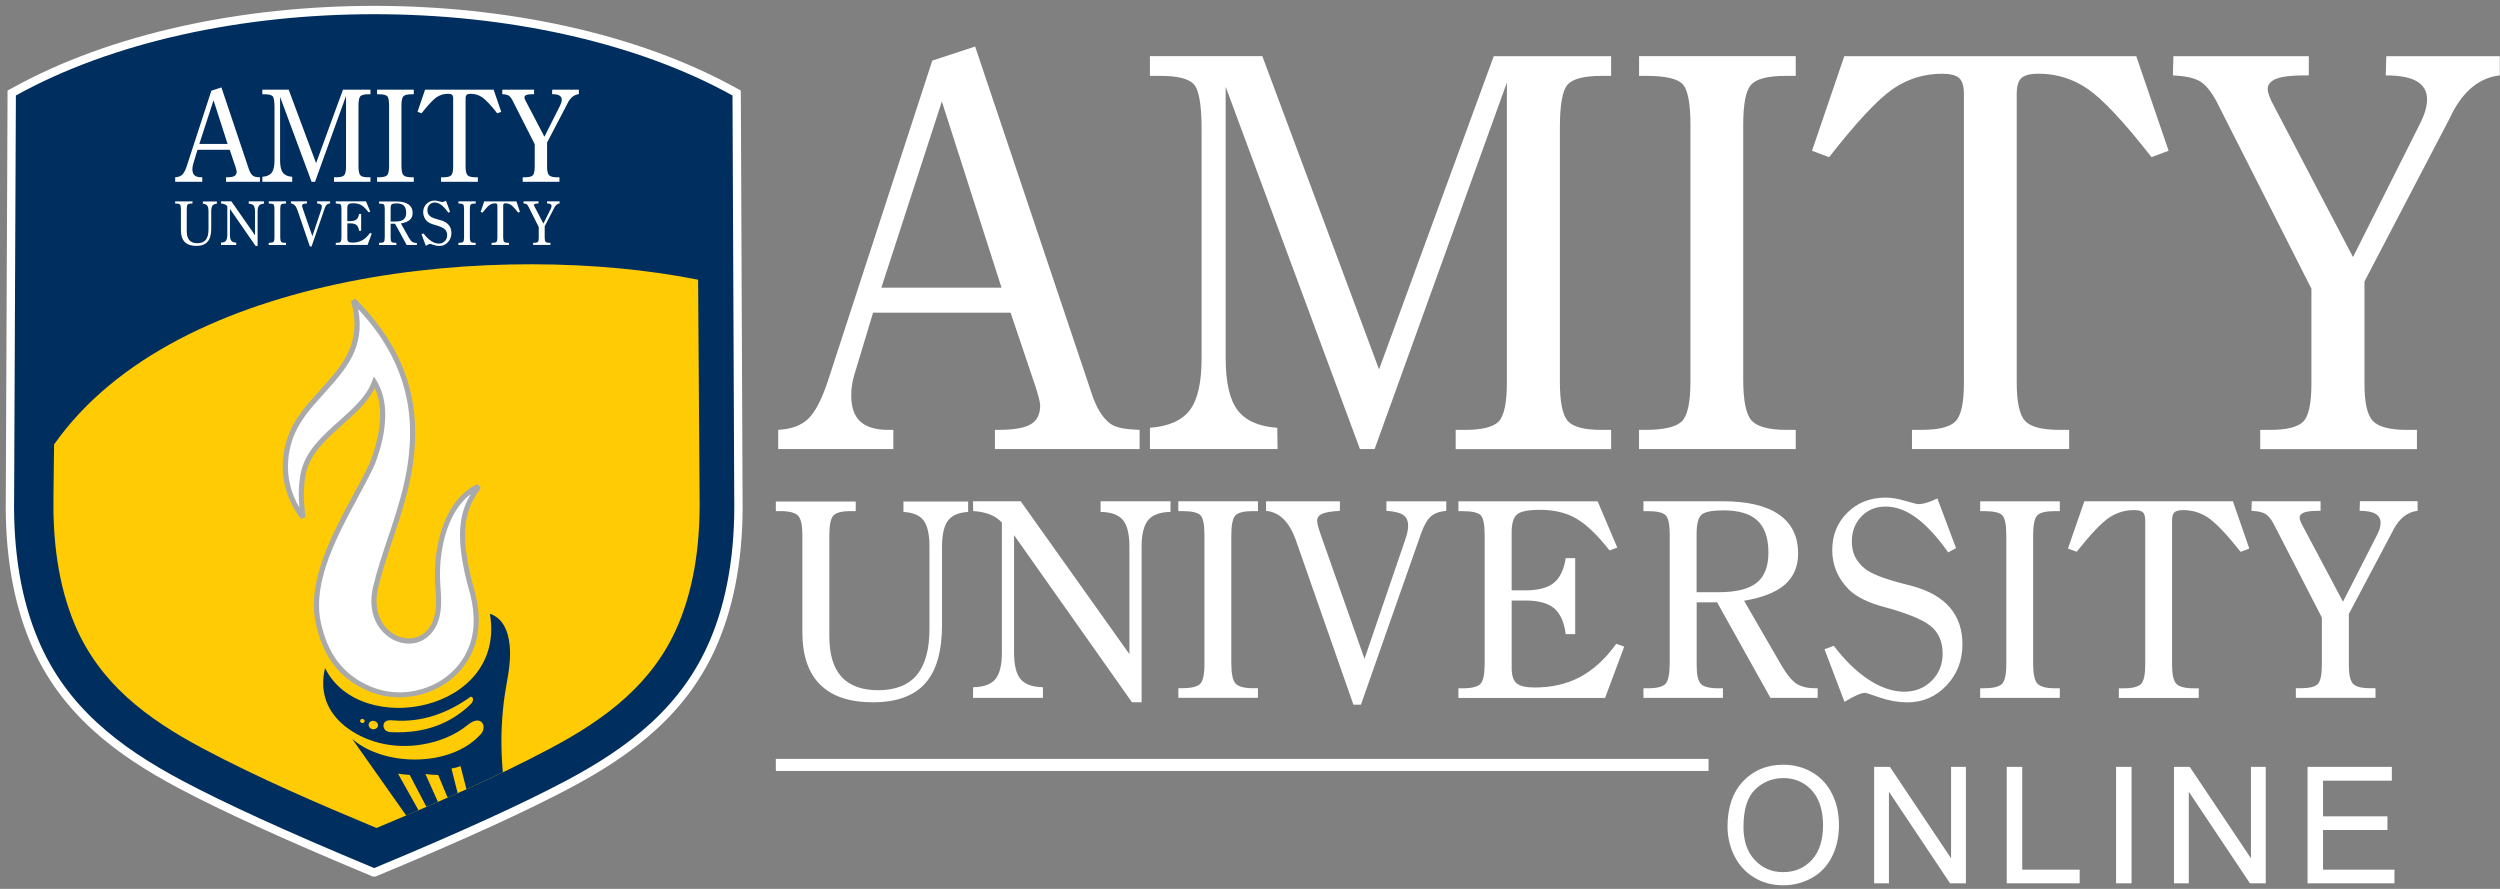 <svg width="90" height="32" viewBox="0 0 90 32" fill="none" xmlns="http://www.w3.org/2000/svg">
<rect x="0" y="0" width="90" height="32" fill="#808080" stroke="none"/>
<g id="Layer 1">
<g id="Group">
<path id="Vector" d="M13.471 31.404H13.495L13.517 31.394C16.746 30.051 18.954 29.031 20.459 28.232C22.717 27.032 24.664 25.557 25.704 23.091C26.31 21.656 26.62 19.93 26.582 17.866C26.582 17.866 26.582 17.865 26.582 17.865L26.52 3.421L26.52 3.35L26.459 3.316C22.912 1.344 18.188 0.361 13.471 0.361C8.754 0.361 4.03 1.343 0.484 3.315L0.422 3.349L0.422 3.42C0.412 5.821 0.401 8.224 0.39 10.627C0.38 13.04 0.369 15.454 0.359 17.866C0.321 19.93 0.632 21.656 1.237 23.091C2.277 25.557 4.225 27.032 6.483 28.232C7.989 29.033 10.197 30.051 13.424 31.394L13.446 31.404H13.47H13.471Z" fill="#002E5E" stroke="white" stroke-width="0.3"/>
<path id="Vector_2" fill-rule="evenodd" clip-rule="evenodd" d="M13.553 29.808C15.655 28.93 17.814 28.005 19.819 26.938C21.803 25.882 23.518 24.613 24.417 22.484C25.029 21.032 25.213 19.414 25.185 17.849V17.837L25.132 10.07C18.066 8.656 6.373 9.698 1.947 16L1.925 17.837V17.849C1.897 19.413 2.08 21.032 2.692 22.484C3.59 24.613 5.306 25.882 7.289 26.938C9.294 28.005 11.453 28.931 13.555 29.808H13.553Z" fill="#FFCB05"/>
<path id="Vector_3" fill-rule="evenodd" clip-rule="evenodd" d="M17.232 17.508C16.024 18.069 15.675 19.812 15.758 21.04C15.788 21.513 15.842 21.997 15.644 22.442C15.068 23.728 13.093 22.945 13.518 21.156C13.948 19.339 14.851 17.709 14.854 15.571C14.855 13.808 14.153 12.239 12.723 10.819C13.163 12.365 12.424 13.182 11.581 14.117C11.122 14.627 10.661 15.127 10.437 15.795C10.133 16.708 10.224 17.729 10.908 18.632C10.831 18.06 10.817 17.523 10.916 17.044C11.205 15.637 13.036 14.986 13.479 13.758C13.953 14.534 13.808 15.66 13.394 16.714C12.628 18.334 11.049 20.54 11.458 22.421C11.708 23.567 12.274 24.372 13.328 24.806C14.632 25.344 16.259 24.801 16.885 23.501C17.194 22.86 17.216 22.14 17.013 21.358C16.317 18.954 16.756 18.204 17.232 17.508Z" fill="white"/>
<path id="Vector_4" fill-rule="evenodd" clip-rule="evenodd" d="M17.184 17.429L17.192 17.424L17.308 17.56C17.076 17.899 16.853 18.25 16.774 18.805C16.692 19.368 16.758 20.144 17.101 21.331V21.334C17.204 21.735 17.25 22.12 17.23 22.488C17.213 22.857 17.126 23.21 16.967 23.541C16.501 24.51 15.499 25.072 14.472 25.103C14.271 25.109 14.07 25.096 13.874 25.061C13.677 25.025 13.482 24.97 13.292 24.892V24.89C12.749 24.667 12.331 24.347 12.017 23.936C11.704 23.526 11.495 23.025 11.368 22.439C11.04 20.929 11.953 19.236 12.734 17.785C12.944 17.394 13.146 17.02 13.309 16.674C13.6 15.932 13.756 15.157 13.649 14.499C13.629 14.373 13.598 14.251 13.558 14.135C13.538 14.079 13.515 14.024 13.49 13.97C13.248 14.471 12.793 14.875 12.334 15.284C11.752 15.802 11.158 16.332 11.007 17.061C10.96 17.294 10.938 17.541 10.94 17.8C10.94 18.061 10.962 18.334 11 18.617L10.834 18.684C10.329 18.017 10.138 17.286 10.187 16.578C10.197 16.44 10.215 16.302 10.241 16.168C10.267 16.036 10.304 15.901 10.349 15.768L10.351 15.763C10.575 15.094 11.021 14.598 11.476 14.095L11.515 14.051L11.519 14.046C12.341 13.136 13.061 12.336 12.635 10.841L12.789 10.751C13.511 11.468 14.052 12.226 14.41 13.025C14.77 13.828 14.947 14.673 14.947 15.567C14.947 17.007 14.542 18.214 14.145 19.4C13.948 19.987 13.753 20.569 13.61 21.172C13.461 21.804 13.623 22.302 13.915 22.614C14.043 22.75 14.195 22.851 14.353 22.913C14.512 22.973 14.68 22.995 14.839 22.975C15.131 22.938 15.402 22.755 15.563 22.401C15.737 22.011 15.706 21.577 15.675 21.148L15.668 21.043C15.608 20.144 15.776 18.974 16.333 18.17C16.443 18.011 16.568 17.867 16.71 17.741C16.853 17.615 17.011 17.508 17.188 17.425L17.184 17.429ZM16.938 17.793C16.901 17.822 16.864 17.852 16.829 17.883C16.699 17.998 16.583 18.133 16.482 18.279C15.95 19.044 15.792 20.168 15.851 21.034L15.859 21.14C15.889 21.59 15.921 22.046 15.729 22.48C15.541 22.899 15.214 23.116 14.862 23.162C14.671 23.186 14.473 23.16 14.286 23.089C14.101 23.018 13.925 22.901 13.78 22.744C13.45 22.392 13.264 21.837 13.43 21.136C13.574 20.528 13.771 19.939 13.969 19.348C14.363 18.174 14.761 16.983 14.763 15.573C14.763 14.706 14.591 13.886 14.242 13.107C13.932 12.415 13.484 11.757 12.893 11.127C13.159 12.509 12.454 13.291 11.658 14.175L11.653 14.181L11.614 14.224C11.173 14.713 10.738 15.195 10.527 15.827L10.526 15.832C10.486 15.953 10.452 16.08 10.425 16.21C10.399 16.338 10.383 16.467 10.374 16.595C10.335 17.153 10.456 17.729 10.778 18.272C10.764 18.113 10.756 17.957 10.755 17.805C10.755 17.533 10.778 17.272 10.827 17.029C10.99 16.238 11.605 15.69 12.211 15.151C12.709 14.707 13.198 14.272 13.393 13.729L13.459 13.55L13.56 13.711V13.714H13.561C13.63 13.829 13.688 13.951 13.733 14.078C13.777 14.204 13.81 14.336 13.834 14.473C13.946 15.166 13.785 15.978 13.481 16.75V16.755L13.479 16.757C13.313 17.107 13.11 17.483 12.898 17.878C12.131 19.3 11.237 20.962 11.55 22.405C11.672 22.964 11.87 23.441 12.167 23.828C12.462 24.213 12.854 24.514 13.364 24.724H13.367C13.541 24.797 13.724 24.85 13.91 24.883C14.097 24.915 14.285 24.929 14.47 24.923C15.432 24.892 16.37 24.368 16.804 23.465C16.952 23.157 17.032 22.829 17.049 22.483C17.067 22.135 17.022 21.769 16.926 21.388C16.573 20.172 16.509 19.37 16.593 18.785C16.654 18.371 16.784 18.065 16.941 17.797L16.938 17.793Z" fill="#A7A9AC"/>
<path id="Vector_5" fill-rule="evenodd" clip-rule="evenodd" d="M31.729 10.356H36.055L33.907 3.653L31.729 10.356ZM28.015 16.167V15.475C28.483 15.45 28.844 15.319 29.096 15.076C29.348 14.836 29.59 14.369 29.819 13.671L33.562 2.182L35.105 1.675L39.28 14.104C39.368 14.385 39.471 14.618 39.581 14.804C39.693 14.991 39.821 15.135 39.962 15.246C40.056 15.315 40.182 15.368 40.335 15.403C40.489 15.441 40.717 15.463 41.026 15.475V16.167H35.817V15.475H35.95C36.499 15.475 36.886 15.407 37.112 15.271C37.335 15.137 37.446 14.913 37.446 14.591C37.446 14.536 37.429 14.448 37.397 14.322C37.367 14.201 37.325 14.06 37.273 13.903L36.381 11.255H31.431L30.768 13.452C30.73 13.566 30.7 13.69 30.677 13.826C30.654 13.96 30.644 14.098 30.644 14.238C30.644 14.661 30.752 14.972 30.972 15.175C31.187 15.373 31.521 15.475 31.967 15.475H32.16V16.167H28.014H28.015ZM54.248 2.972L49.486 16.167H48.958L44.124 3.125V12.885C44.124 13.764 44.267 14.389 44.555 14.769C44.844 15.145 45.318 15.355 45.982 15.401L45.992 16.167H41.398V15.401C42.076 15.348 42.554 15.135 42.835 14.762C43.117 14.389 43.258 13.764 43.258 12.885V4.68C43.258 3.769 43.162 3.22 42.97 3.023C42.779 2.83 42.386 2.732 41.789 2.732H41.397V2.021H45.444L49.646 13.298L53.775 2.023H58V2.732H57.646C57.024 2.732 56.622 2.838 56.435 3.045C56.249 3.254 56.156 3.764 56.156 4.583V13.752C56.156 14.48 56.252 14.949 56.445 15.162C56.638 15.372 57.038 15.476 57.647 15.476H58.001V16.168H52.405V15.476H52.731C53.35 15.476 53.759 15.374 53.956 15.172C54.15 14.966 54.248 14.495 54.248 13.752V2.972ZM64.646 2.023V2.732H64.272C63.644 2.732 63.234 2.838 63.044 3.045C62.851 3.254 62.756 3.738 62.756 4.498V13.653C62.756 14.429 62.857 14.925 63.063 15.145C63.266 15.364 63.683 15.475 64.308 15.475H64.646V16.167H59.005V15.475H59.245C59.897 15.475 60.328 15.373 60.539 15.175C60.752 14.971 60.856 14.49 60.856 13.732V4.497C60.856 3.698 60.758 3.204 60.559 3.013C60.363 2.826 59.937 2.732 59.285 2.732H59.007V2.021H64.647L64.646 2.023ZM76.906 2.023L78.07 5.427L77.454 5.656C76.465 4.39 75.701 3.575 75.162 3.204C74.626 2.836 74.035 2.653 73.387 2.653C73.092 2.653 72.889 2.706 72.776 2.806C72.66 2.909 72.602 3.102 72.602 3.383V13.771C72.602 14.476 72.703 14.939 72.903 15.154C73.104 15.367 73.514 15.475 74.137 15.475H74.49V16.167H68.831V15.475H69.185C69.8 15.475 70.206 15.371 70.402 15.165C70.602 14.954 70.701 14.497 70.701 13.787V3.384C70.701 3.103 70.642 2.91 70.528 2.808C70.412 2.707 70.209 2.655 69.916 2.655C69.267 2.655 68.678 2.838 68.14 3.205C67.604 3.575 66.838 4.39 65.848 5.658L65.232 5.428L66.394 2.024H76.906V2.023ZM83.211 10.393L79.796 3.654C79.601 3.29 79.402 3.048 79.194 2.923C78.98 2.801 78.659 2.734 78.224 2.714L78.243 2.023H83.117V2.714H82.944C82.489 2.714 82.158 2.754 81.951 2.835C81.743 2.913 81.637 3.038 81.637 3.203C81.637 3.275 81.656 3.359 81.696 3.461C81.731 3.566 81.814 3.73 81.934 3.952L84.708 9.255L87.145 4.404C87.22 4.25 87.278 4.103 87.317 3.965C87.353 3.827 87.374 3.699 87.374 3.579C87.374 3.29 87.252 3.075 87.01 2.929C86.767 2.786 86.391 2.714 85.887 2.714L85.907 2.023H89.993V2.714C89.276 2.795 88.707 3.25 88.277 4.075C88.238 4.157 88.209 4.219 88.189 4.258L85.121 10.134V13.827C85.121 14.498 85.222 14.941 85.423 15.155C85.626 15.368 86.035 15.476 86.657 15.476H87.01V16.168H81.368V15.476H81.725C82.325 15.476 82.723 15.374 82.92 15.176C83.115 14.972 83.211 14.518 83.211 13.808V10.393Z" fill="white"/>
<path id="Vector_6" fill-rule="evenodd" clip-rule="evenodd" d="M32.524 18.43V18.055H34.853V18.43C34.511 18.45 34.27 18.553 34.128 18.74C33.987 18.926 33.913 19.242 33.913 19.687V22.489C33.913 23.446 33.712 24.151 33.306 24.602C32.903 25.056 32.273 25.282 31.427 25.282C30.581 25.282 29.953 25.071 29.526 24.646C29.097 24.222 28.885 23.591 28.885 22.753V19.245C28.885 18.901 28.834 18.674 28.73 18.564C28.624 18.457 28.415 18.4 28.102 18.4H27.93V18.055H30.806V18.4H30.627C30.31 18.4 30.104 18.453 30.004 18.558C29.906 18.661 29.856 18.901 29.856 19.273V22.91C29.856 23.559 30.002 24.044 30.295 24.366C30.588 24.687 31.031 24.848 31.626 24.848C32.222 24.848 32.706 24.663 33.005 24.299C33.309 23.931 33.461 23.378 33.461 22.637V19.686C33.461 19.239 33.391 18.923 33.25 18.736C33.11 18.551 32.866 18.449 32.523 18.43H32.524ZM36.745 18.045L40.659 23.549V19.687C40.659 19.228 40.58 18.907 40.424 18.719C40.266 18.532 39.999 18.435 39.621 18.429V18.045H42.138V18.429C41.763 18.435 41.496 18.532 41.338 18.719C41.179 18.907 41.098 19.228 41.098 19.687V25.282H40.752L36.506 19.265V23.482C36.506 23.941 36.584 24.262 36.742 24.45C36.9 24.636 37.166 24.734 37.545 24.74V25.124H35.029L35.033 24.74C35.41 24.734 35.679 24.636 35.833 24.45C35.99 24.262 36.068 23.941 36.068 23.482V18.813C35.951 18.685 35.808 18.588 35.641 18.522C35.473 18.454 35.271 18.413 35.033 18.399L35.029 18.045H36.745ZM45.288 18.045V18.4H45.098C44.779 18.4 44.57 18.453 44.474 18.556C44.376 18.661 44.327 18.903 44.327 19.283V23.865C44.327 24.251 44.379 24.5 44.484 24.611C44.587 24.72 44.799 24.776 45.116 24.776H45.286V25.122H42.421V24.776H42.543C42.874 24.776 43.094 24.725 43.2 24.626C43.308 24.524 43.36 24.284 43.36 23.904V19.283C43.36 18.883 43.312 18.636 43.209 18.541C43.108 18.447 42.893 18.4 42.56 18.4H42.42V18.045H45.285H45.288ZM48.722 25.367L46.668 19.495C46.662 19.479 46.657 19.461 46.651 19.444C46.416 18.786 46.059 18.435 45.577 18.391V18.047H48.236V18.391C47.928 18.408 47.715 18.443 47.596 18.497C47.476 18.552 47.416 18.635 47.416 18.748C47.416 18.783 47.427 18.843 47.448 18.931C47.468 19.017 47.499 19.114 47.538 19.224L49.122 23.719L50.609 19.367C50.64 19.279 50.659 19.201 50.672 19.129C50.686 19.057 50.692 18.988 50.692 18.924C50.692 18.749 50.633 18.62 50.514 18.537C50.396 18.458 50.194 18.408 49.911 18.391V18.047H52.066V18.391C51.825 18.412 51.64 18.477 51.51 18.592C51.38 18.705 51.264 18.909 51.158 19.208L48.994 25.367H48.721H48.722ZM52.503 25.124V24.778H52.668C52.985 24.778 53.196 24.724 53.296 24.62C53.398 24.514 53.448 24.27 53.448 23.885V19.274C53.448 18.882 53.398 18.637 53.3 18.542C53.2 18.448 52.98 18.401 52.639 18.401H52.503V18.047H57.515L58.222 19.712L57.944 19.816C57.505 19.257 57.105 18.873 56.743 18.666C56.384 18.458 55.949 18.354 55.437 18.354C55.023 18.354 54.751 18.408 54.618 18.514C54.485 18.621 54.419 18.842 54.419 19.17V21.253H54.918C55.374 21.253 55.714 21.163 55.936 20.985C56.158 20.805 56.301 20.508 56.366 20.092H56.707V22.828H56.366C56.311 22.395 56.17 22.087 55.95 21.899C55.728 21.712 55.382 21.619 54.919 21.619H54.42V24.047C54.42 24.315 54.48 24.499 54.599 24.6C54.719 24.7 54.938 24.75 55.247 24.75C55.866 24.75 56.413 24.622 56.889 24.369C57.364 24.114 57.797 23.718 58.184 23.178L58.472 23.278L57.783 25.126H52.503V25.124ZM63.736 25.124L61.816 21.684H61.08V23.953C61.08 24.294 61.131 24.516 61.233 24.622C61.335 24.725 61.542 24.778 61.855 24.778H62.025V25.124H59.164V24.778H59.33C59.649 24.778 59.858 24.724 59.959 24.617C60.06 24.509 60.11 24.257 60.11 23.857V19.227C60.11 18.872 60.06 18.646 59.961 18.547C59.861 18.45 59.645 18.4 59.31 18.4H59.164V18.045H62.015C62.907 18.045 63.582 18.205 64.041 18.523C64.501 18.84 64.732 19.309 64.732 19.927C64.732 20.394 64.574 20.765 64.256 21.045C63.941 21.322 63.449 21.516 62.787 21.627L64.104 23.905C64.316 24.271 64.508 24.506 64.676 24.615C64.849 24.725 65.076 24.778 65.363 24.778H65.436V25.124H63.738H63.736ZM61.08 21.319H61.878C62.507 21.319 62.96 21.206 63.241 20.98C63.522 20.755 63.663 20.393 63.663 19.894C63.663 19.371 63.53 18.987 63.269 18.742C63.008 18.494 62.596 18.373 62.033 18.373C61.637 18.373 61.379 18.424 61.259 18.527C61.14 18.628 61.078 18.855 61.078 19.208V21.319H61.08ZM66.4 25.263L65.683 23.373L66.017 23.249C66.418 23.777 66.839 24.184 67.278 24.472C67.719 24.758 68.145 24.901 68.558 24.901C68.948 24.901 69.276 24.77 69.54 24.508C69.803 24.247 69.935 23.921 69.935 23.532C69.935 23.144 69.813 22.823 69.571 22.595C69.329 22.365 68.83 22.141 68.076 21.92C68.032 21.909 67.962 21.887 67.867 21.862C67.265 21.704 66.829 21.491 66.56 21.225C66.366 21.032 66.218 20.815 66.114 20.575C66.012 20.332 65.961 20.077 65.961 19.808C65.961 19.265 66.142 18.813 66.507 18.454C66.871 18.094 67.328 17.914 67.877 17.914C68.091 17.914 68.328 17.953 68.591 18.032C68.85 18.109 69.007 18.148 69.058 18.148C69.148 18.148 69.251 18.132 69.364 18.096C69.479 18.062 69.606 18.01 69.745 17.944L70.418 19.733L70.135 19.886C69.743 19.331 69.361 18.916 68.99 18.643C68.619 18.371 68.253 18.236 67.887 18.236C67.521 18.236 67.242 18.355 67.01 18.593C66.78 18.833 66.666 19.131 66.666 19.494C66.666 19.695 66.702 19.875 66.777 20.032C66.851 20.189 66.971 20.335 67.132 20.469C67.35 20.648 67.794 20.824 68.469 21.001C68.63 21.042 68.756 21.075 68.839 21.096C69.446 21.263 69.896 21.521 70.197 21.871C70.498 22.222 70.648 22.662 70.648 23.194C70.648 23.779 70.456 24.275 70.072 24.679C69.689 25.082 69.221 25.285 68.669 25.285C68.346 25.285 68.019 25.228 67.684 25.115C67.35 25 67.172 24.941 67.153 24.941C67.078 24.941 66.983 24.967 66.868 25.016C66.752 25.065 66.598 25.149 66.403 25.265L66.4 25.263ZM74.153 18.047V18.401H73.963C73.645 18.401 73.436 18.454 73.339 18.557C73.24 18.662 73.192 18.904 73.192 19.284V23.866C73.192 24.252 73.243 24.502 73.349 24.612C73.452 24.721 73.664 24.778 73.981 24.778H74.153V25.124H71.286V24.778H71.408C71.739 24.778 71.959 24.726 72.065 24.627C72.174 24.526 72.227 24.285 72.227 23.905V19.284C72.227 18.884 72.177 18.637 72.075 18.542C71.975 18.448 71.759 18.401 71.427 18.401H71.286V18.047H74.153ZM80.385 18.047L80.975 19.749L80.662 19.865C80.159 19.23 79.769 18.823 79.496 18.639C79.224 18.454 78.924 18.364 78.594 18.364C78.445 18.364 78.341 18.39 78.283 18.44C78.224 18.492 78.194 18.588 78.194 18.73V23.926C78.194 24.28 78.246 24.512 78.349 24.618C78.451 24.726 78.659 24.779 78.975 24.779H79.155V25.125H76.278V24.779H76.457C76.77 24.779 76.976 24.726 77.077 24.623C77.178 24.517 77.228 24.289 77.228 23.934V18.727C77.228 18.586 77.197 18.489 77.139 18.439C77.081 18.389 76.978 18.363 76.827 18.363C76.498 18.363 76.198 18.454 75.925 18.637C75.651 18.822 75.263 19.229 74.761 19.863L74.446 19.748L75.037 18.045H80.381L80.385 18.047ZM83.589 22.235L81.853 18.862C81.755 18.68 81.653 18.559 81.547 18.495C81.438 18.435 81.275 18.4 81.053 18.39L81.063 18.045H83.54V18.39H83.451C83.22 18.39 83.051 18.41 82.947 18.45C82.84 18.491 82.786 18.552 82.786 18.634C82.786 18.67 82.796 18.712 82.815 18.763C82.835 18.815 82.876 18.897 82.938 19.008L84.347 21.662L85.586 19.235C85.624 19.158 85.655 19.084 85.674 19.016C85.691 18.947 85.702 18.883 85.702 18.822C85.702 18.679 85.64 18.57 85.517 18.498C85.394 18.425 85.203 18.389 84.946 18.389L84.957 18.044H87.034V18.389C86.669 18.43 86.38 18.657 86.162 19.07C86.141 19.111 86.126 19.142 86.116 19.163L84.558 22.103V23.951C84.558 24.286 84.609 24.508 84.711 24.616C84.814 24.724 85.022 24.776 85.339 24.776H85.518V25.122H82.651V24.776H82.832C83.137 24.776 83.34 24.725 83.439 24.626C83.538 24.524 83.587 24.296 83.587 23.941V22.233L83.589 22.235Z" fill="white"/>
<path id="Vector_7" fill-rule="evenodd" clip-rule="evenodd" d="M7.177 5.182H8.193L7.687 3.61L7.176 5.182H7.177ZM6.307 6.545V6.382C6.416 6.376 6.501 6.346 6.561 6.29C6.62 6.234 6.677 6.124 6.73 5.96L7.609 3.265L7.971 3.147L8.95 6.061C8.971 6.128 8.994 6.182 9.02 6.226C9.046 6.27 9.077 6.303 9.109 6.33C9.132 6.345 9.161 6.357 9.197 6.366C9.233 6.375 9.286 6.38 9.359 6.382V6.545H8.137V6.382H8.17C8.299 6.382 8.389 6.366 8.442 6.335C8.493 6.303 8.52 6.25 8.52 6.176C8.52 6.162 8.516 6.142 8.509 6.113C8.501 6.084 8.492 6.051 8.48 6.014L8.27 5.392H7.109L6.955 5.907C6.945 5.935 6.939 5.964 6.934 5.995C6.929 6.026 6.926 6.059 6.926 6.092C6.926 6.191 6.951 6.263 7.003 6.311C7.054 6.357 7.132 6.381 7.237 6.381H7.282V6.544H6.31L6.307 6.545ZM12.458 3.451L11.341 6.545H11.217L10.083 3.487V5.776C10.083 5.981 10.117 6.128 10.185 6.217C10.253 6.306 10.364 6.354 10.52 6.365V6.545H9.445V6.365C9.604 6.352 9.717 6.303 9.782 6.216C9.849 6.128 9.882 5.981 9.882 5.776V3.852C9.882 3.639 9.859 3.51 9.813 3.463C9.769 3.418 9.676 3.394 9.537 3.394H9.444V3.229H10.393L11.379 5.873L12.347 3.229H13.337V3.394H13.255C13.109 3.394 13.015 3.421 12.97 3.468C12.926 3.516 12.905 3.636 12.905 3.828V5.979C12.905 6.15 12.927 6.26 12.973 6.31C13.018 6.359 13.11 6.382 13.255 6.382H13.337V6.545H12.024V6.382H12.101C12.246 6.382 12.343 6.359 12.388 6.311C12.434 6.262 12.457 6.152 12.457 5.979V3.451H12.458ZM14.896 3.229V3.394H14.808C14.662 3.394 14.565 3.421 14.52 3.468C14.475 3.516 14.452 3.631 14.452 3.809V5.956C14.452 6.137 14.476 6.255 14.524 6.306C14.572 6.357 14.669 6.382 14.817 6.382H14.896V6.545H13.574V6.382H13.631C13.783 6.382 13.884 6.359 13.933 6.312C13.983 6.265 14.007 6.152 14.007 5.974V3.807C14.007 3.623 13.986 3.505 13.938 3.461C13.893 3.418 13.793 3.394 13.639 3.394H13.574V3.229H14.896ZM17.771 3.229L18.044 4.026L17.9 4.079C17.668 3.782 17.488 3.591 17.361 3.505C17.237 3.419 17.098 3.377 16.945 3.377C16.877 3.377 16.828 3.388 16.802 3.413C16.774 3.437 16.761 3.482 16.761 3.547V5.984C16.761 6.149 16.784 6.257 16.831 6.308C16.878 6.357 16.975 6.382 17.12 6.382H17.203V6.545H15.877V6.382H15.959C16.104 6.382 16.199 6.359 16.244 6.31C16.292 6.261 16.314 6.153 16.314 5.987V3.546C16.314 3.481 16.3 3.436 16.273 3.412C16.246 3.387 16.199 3.376 16.13 3.376C15.978 3.376 15.839 3.419 15.713 3.503C15.588 3.59 15.409 3.782 15.176 4.078L15.03 4.025L15.303 3.228H17.767L17.771 3.229ZM19.25 5.191L18.448 3.61C18.403 3.525 18.357 3.47 18.308 3.439C18.258 3.411 18.183 3.394 18.08 3.391L18.085 3.229H19.227V3.391H19.186C19.079 3.391 19.001 3.399 18.952 3.418C18.904 3.437 18.878 3.467 18.878 3.505C18.878 3.521 18.883 3.541 18.892 3.566C18.901 3.59 18.92 3.629 18.949 3.68L19.599 4.923L20.17 3.786C20.188 3.749 20.201 3.715 20.21 3.682C20.218 3.65 20.223 3.621 20.223 3.591C20.223 3.524 20.195 3.472 20.139 3.439C20.082 3.406 19.993 3.389 19.875 3.389L19.88 3.228H20.838V3.389C20.67 3.408 20.536 3.516 20.436 3.709C20.427 3.729 20.419 3.743 20.416 3.753L19.695 5.131V5.996C19.695 6.153 19.718 6.257 19.766 6.308C19.814 6.357 19.91 6.382 20.056 6.382H20.14V6.545H18.817V6.382H18.901C19.041 6.382 19.134 6.359 19.182 6.312C19.227 6.265 19.25 6.157 19.25 5.991V5.191Z" fill="white"/>
<path id="Vector_8" fill-rule="evenodd" clip-rule="evenodd" d="M7.302 7.334V7.252H7.807V7.334C7.733 7.339 7.681 7.362 7.65 7.403C7.62 7.445 7.604 7.515 7.604 7.613V8.235C7.604 8.447 7.56 8.603 7.472 8.702C7.384 8.804 7.248 8.853 7.065 8.853C6.881 8.853 6.745 8.806 6.652 8.712C6.559 8.617 6.513 8.478 6.513 8.292V7.515C6.513 7.438 6.502 7.388 6.478 7.363C6.456 7.339 6.41 7.327 6.342 7.327H6.305V7.25H6.929V7.327H6.89C6.821 7.327 6.777 7.338 6.755 7.362C6.735 7.386 6.723 7.437 6.723 7.521V8.327C6.723 8.469 6.755 8.578 6.819 8.65C6.883 8.721 6.979 8.756 7.107 8.756C7.235 8.756 7.342 8.715 7.407 8.635C7.472 8.553 7.506 8.43 7.506 8.266V7.611C7.506 7.512 7.49 7.442 7.46 7.401C7.429 7.361 7.377 7.338 7.302 7.333V7.334ZM8.33 7.249L9.18 8.468V7.613C9.18 7.511 9.162 7.44 9.128 7.398C9.095 7.357 9.037 7.336 8.954 7.334V7.249H9.501V7.334C9.419 7.336 9.362 7.357 9.328 7.398C9.293 7.44 9.274 7.511 9.274 7.613V8.853H9.2L8.278 7.52V8.455C8.278 8.557 8.295 8.627 8.33 8.67C8.364 8.711 8.421 8.732 8.504 8.734V8.819H7.957V8.734C8.04 8.732 8.098 8.711 8.132 8.67C8.165 8.627 8.183 8.557 8.183 8.455V7.42C8.157 7.391 8.127 7.369 8.09 7.354C8.054 7.338 8.009 7.331 7.959 7.327V7.249H8.33ZM10.297 7.249V7.328H10.256C10.186 7.328 10.14 7.339 10.122 7.363C10.099 7.387 10.089 7.44 10.089 7.524V8.539C10.089 8.626 10.1 8.681 10.123 8.705C10.144 8.73 10.191 8.742 10.259 8.742H10.297V8.819H9.674V8.742H9.7C9.772 8.742 9.819 8.731 9.843 8.709C9.867 8.686 9.88 8.632 9.88 8.548V7.524C9.88 7.435 9.868 7.381 9.846 7.359C9.824 7.339 9.777 7.328 9.705 7.328H9.674V7.249H10.297ZM11.155 8.872L10.71 7.569C10.71 7.569 10.706 7.561 10.706 7.558C10.655 7.412 10.578 7.334 10.473 7.324V7.248H11.05V7.324C10.983 7.327 10.937 7.336 10.912 7.347C10.885 7.361 10.873 7.378 10.873 7.403C10.873 7.411 10.874 7.425 10.88 7.443C10.885 7.462 10.892 7.484 10.9 7.509L11.245 8.504L11.567 7.54C11.574 7.52 11.577 7.502 11.58 7.487C11.584 7.471 11.585 7.456 11.585 7.442C11.585 7.403 11.571 7.374 11.546 7.357C11.52 7.339 11.477 7.327 11.416 7.324V7.248H11.883V7.324C11.831 7.329 11.79 7.344 11.763 7.369C11.733 7.395 11.709 7.44 11.687 7.506L11.217 8.872H11.159H11.155ZM12.088 8.818V8.741H12.124C12.193 8.741 12.238 8.73 12.259 8.706C12.282 8.682 12.292 8.628 12.292 8.543V7.521C12.292 7.433 12.282 7.381 12.261 7.359C12.239 7.339 12.192 7.328 12.117 7.328H12.088V7.249H13.176L13.329 7.619L13.269 7.642C13.174 7.517 13.087 7.432 13.008 7.387C12.93 7.341 12.835 7.317 12.723 7.317C12.634 7.317 12.575 7.328 12.547 7.353C12.518 7.376 12.503 7.425 12.503 7.497V7.96H12.612C12.711 7.96 12.785 7.94 12.834 7.9C12.882 7.861 12.913 7.795 12.927 7.702H13.001V8.309H12.927C12.914 8.213 12.884 8.144 12.836 8.103C12.787 8.06 12.713 8.042 12.613 8.042H12.504V8.579C12.504 8.64 12.518 8.68 12.543 8.702C12.569 8.724 12.617 8.735 12.683 8.735C12.818 8.735 12.935 8.707 13.04 8.651C13.143 8.595 13.236 8.507 13.32 8.386L13.383 8.408L13.234 8.818H12.086H12.088ZM14.639 8.818L14.223 8.055H14.063V8.558C14.063 8.633 14.074 8.684 14.095 8.707C14.118 8.73 14.163 8.742 14.231 8.742H14.268V8.819H13.646V8.742H13.683C13.752 8.742 13.797 8.731 13.818 8.707C13.841 8.684 13.851 8.627 13.851 8.539V7.514C13.851 7.435 13.839 7.384 13.818 7.363C13.797 7.342 13.75 7.331 13.678 7.331H13.645V7.252H14.264C14.458 7.252 14.604 7.287 14.705 7.358C14.804 7.428 14.855 7.532 14.855 7.669C14.855 7.772 14.82 7.855 14.751 7.916C14.683 7.978 14.577 8.02 14.433 8.045L14.717 8.551C14.764 8.632 14.805 8.684 14.841 8.707C14.879 8.732 14.928 8.745 14.991 8.745H15.007V8.821H14.638L14.639 8.818ZM14.063 7.974H14.236C14.371 7.974 14.47 7.949 14.532 7.899C14.592 7.848 14.623 7.769 14.623 7.659C14.623 7.549 14.594 7.458 14.538 7.403C14.482 7.348 14.392 7.322 14.27 7.322C14.184 7.322 14.128 7.333 14.101 7.356C14.075 7.378 14.063 7.428 14.063 7.506V7.974ZM15.329 8.849L15.174 8.43L15.246 8.403C15.333 8.519 15.424 8.611 15.52 8.674C15.615 8.737 15.708 8.769 15.798 8.769C15.883 8.769 15.954 8.74 16.011 8.682C16.069 8.626 16.098 8.552 16.098 8.467C16.098 8.381 16.07 8.309 16.019 8.258C15.966 8.207 15.858 8.157 15.694 8.108C15.684 8.105 15.669 8.1 15.649 8.095C15.518 8.06 15.423 8.013 15.364 7.955C15.323 7.91 15.29 7.864 15.268 7.81C15.246 7.756 15.235 7.699 15.235 7.64C15.235 7.521 15.274 7.42 15.353 7.341C15.432 7.262 15.531 7.22 15.65 7.22C15.698 7.22 15.748 7.229 15.806 7.247C15.861 7.264 15.896 7.273 15.907 7.273C15.926 7.273 15.948 7.269 15.974 7.26C15.997 7.253 16.025 7.242 16.056 7.227L16.202 7.624L16.14 7.658C16.055 7.534 15.972 7.442 15.891 7.382C15.809 7.322 15.732 7.29 15.651 7.29C15.571 7.29 15.511 7.318 15.461 7.369C15.411 7.422 15.386 7.489 15.386 7.569C15.386 7.614 15.393 7.653 15.409 7.688C15.424 7.723 15.451 7.756 15.486 7.786C15.534 7.826 15.63 7.865 15.777 7.904C15.812 7.914 15.838 7.92 15.857 7.925C15.989 7.963 16.087 8.019 16.152 8.097C16.218 8.174 16.25 8.274 16.25 8.391C16.25 8.521 16.208 8.631 16.124 8.72C16.041 8.81 15.94 8.855 15.819 8.855C15.749 8.855 15.678 8.843 15.605 8.818C15.532 8.79 15.493 8.779 15.49 8.779C15.473 8.779 15.452 8.784 15.427 8.796C15.402 8.806 15.369 8.825 15.325 8.852L15.329 8.849ZM17.125 7.249V7.328H17.083C17.014 7.328 16.969 7.339 16.948 7.363C16.927 7.387 16.915 7.44 16.915 7.524V8.539C16.915 8.626 16.928 8.681 16.949 8.705C16.972 8.73 17.018 8.742 17.086 8.742H17.123V8.819H16.502V8.742H16.529C16.601 8.742 16.647 8.731 16.671 8.709C16.695 8.686 16.706 8.632 16.706 8.548V7.524C16.706 7.435 16.695 7.381 16.673 7.359C16.652 7.339 16.604 7.328 16.532 7.328H16.502V7.249H17.123H17.125ZM18.591 7.249L18.718 7.628L18.651 7.652C18.543 7.511 18.458 7.422 18.397 7.381C18.338 7.339 18.274 7.319 18.201 7.319C18.169 7.319 18.148 7.326 18.134 7.336C18.122 7.347 18.115 7.368 18.115 7.4V8.552C18.115 8.631 18.127 8.681 18.149 8.705C18.171 8.729 18.217 8.741 18.285 8.741H18.323V8.818H17.698V8.741H17.738C17.806 8.741 17.851 8.73 17.872 8.707C17.893 8.684 17.906 8.633 17.906 8.554V7.401C17.906 7.369 17.9 7.348 17.886 7.337C17.875 7.326 17.852 7.321 17.818 7.321C17.747 7.321 17.683 7.341 17.624 7.382C17.564 7.423 17.48 7.512 17.37 7.654L17.303 7.629L17.431 7.25H18.592L18.591 7.249ZM19.397 8.178L19.021 7.43C18.999 7.39 18.977 7.362 18.954 7.348C18.93 7.336 18.895 7.328 18.846 7.326L18.849 7.249H19.387V7.326H19.368C19.318 7.326 19.281 7.331 19.259 7.339C19.236 7.348 19.224 7.362 19.224 7.379C19.224 7.388 19.225 7.398 19.23 7.408C19.234 7.42 19.243 7.437 19.256 7.462L19.562 8.049L19.831 7.511C19.839 7.494 19.846 7.477 19.849 7.462C19.853 7.447 19.857 7.432 19.857 7.42C19.857 7.387 19.843 7.363 19.816 7.348C19.788 7.332 19.748 7.323 19.692 7.323L19.694 7.247H20.145V7.323C20.066 7.333 20.004 7.383 19.956 7.475C19.952 7.484 19.948 7.491 19.946 7.495L19.609 8.147V8.557C19.609 8.632 19.62 8.68 19.641 8.705C19.664 8.729 19.708 8.741 19.777 8.741H19.816V8.818H19.192V8.741H19.233C19.298 8.741 19.343 8.73 19.364 8.707C19.386 8.685 19.395 8.633 19.395 8.556V8.177L19.397 8.178Z" fill="white"/>
<path id="Vector_9" fill-rule="evenodd" clip-rule="evenodd" d="M11.702 24.049C12.953 26.603 18.243 25.625 17.636 22.094C18.06 22.239 18.292 22.644 18.349 23.24C18.416 23.926 18.221 24.576 18.139 25.252C18.037 26.099 18.023 26.899 18.102 27.803C17.669 28.011 17.232 28.214 16.792 28.412C16.718 28.133 16.645 27.853 16.579 27.582C16.477 27.621 16.359 27.651 16.252 27.667C16.324 27.963 16.401 28.258 16.476 28.554L16.114 28.714C16.001 28.441 15.887 28.168 15.777 27.901C15.636 27.893 15.445 27.886 15.315 27.864C15.463 28.193 15.613 28.531 15.764 28.867L15.351 29.046C15.151 28.663 14.947 28.272 14.749 27.896C14.604 27.889 14.465 27.873 14.329 27.853C14.571 28.283 14.822 28.731 15.066 29.168L14.624 29.358L12.677 26.598C13.808 27.597 16.183 27.625 17.263 26.477C17.577 26.218 17.364 25.661 16.828 26.105C16.382 26.471 15.796 26.704 15.196 26.802C14.272 26.954 13.309 26.782 12.537 26.232C11.912 25.784 11.459 25.074 11.701 24.049H11.702ZM13.06 25.882C13.105 25.892 13.136 25.932 13.127 25.972C13.119 26.012 13.077 26.037 13.031 26.029C12.986 26.02 12.956 25.978 12.965 25.938C12.973 25.898 13.016 25.873 13.062 25.882H13.06ZM13.469 25.955C13.561 25.973 13.621 26.055 13.606 26.136C13.588 26.218 13.5 26.269 13.409 26.25C13.319 26.232 13.256 26.15 13.274 26.067C13.29 25.986 13.377 25.934 13.47 25.955H13.469ZM13.816 26.056C13.791 26.129 13.805 26.228 13.882 26.293C13.971 26.368 14.084 26.357 14.191 26.361C15.312 26.391 16.235 26.049 16.962 25.333C17.065 25.221 17.047 25.071 16.939 25.084C16.114 25.679 15.182 26.009 14.198 25.937C14.085 25.93 13.872 25.897 13.816 26.056Z" fill="#002E5E"/>
<path id="Vector_10" d="M27.93 27.32H61.508V27.754H27.93V27.32Z" fill="white"/>
<path id="Vector_11" d="M62.191 29.757C62.191 30.125 62.273 30.478 62.432 30.805C62.597 31.134 62.831 31.397 63.141 31.584C63.45 31.777 63.803 31.871 64.2 31.871C64.564 31.871 64.904 31.783 65.213 31.613C65.53 31.443 65.775 31.185 65.946 30.851C66.116 30.518 66.203 30.137 66.203 29.709C66.203 29.282 66.122 28.913 65.957 28.584C65.793 28.251 65.558 27.992 65.249 27.811C64.938 27.624 64.587 27.53 64.2 27.53C63.608 27.53 63.129 27.729 62.754 28.122C62.379 28.52 62.191 29.065 62.191 29.756V29.757ZM62.766 29.768C62.766 29.136 62.906 28.685 63.193 28.415C63.474 28.145 63.814 28.011 64.207 28.011C64.481 28.011 64.728 28.081 64.95 28.222C65.172 28.362 65.343 28.562 65.459 28.814C65.571 29.066 65.629 29.364 65.629 29.71C65.629 30.25 65.495 30.665 65.225 30.958C64.955 31.251 64.61 31.397 64.194 31.397C63.778 31.397 63.444 31.25 63.175 30.963C62.899 30.67 62.765 30.272 62.765 29.768H62.766ZM67.469 31.801H68.002V28.503L70.204 31.801H70.772V27.608H70.239V30.899L68.038 27.608H67.469V31.801ZM72.243 31.801H74.868V31.309H72.8V27.608H72.243V31.801ZM76.179 31.801H76.736V27.608H76.179V31.801ZM78.264 31.801H78.797V28.503L80.999 31.801H81.567V27.608H81.034V30.899L78.832 27.608H78.264V31.801ZM83.073 31.801H86.2V31.309H83.629V29.88H85.948V29.388H83.629V28.105H86.106V27.608H83.072V31.801H83.073Z" fill="white"/>
</g>
</g>
</svg>
